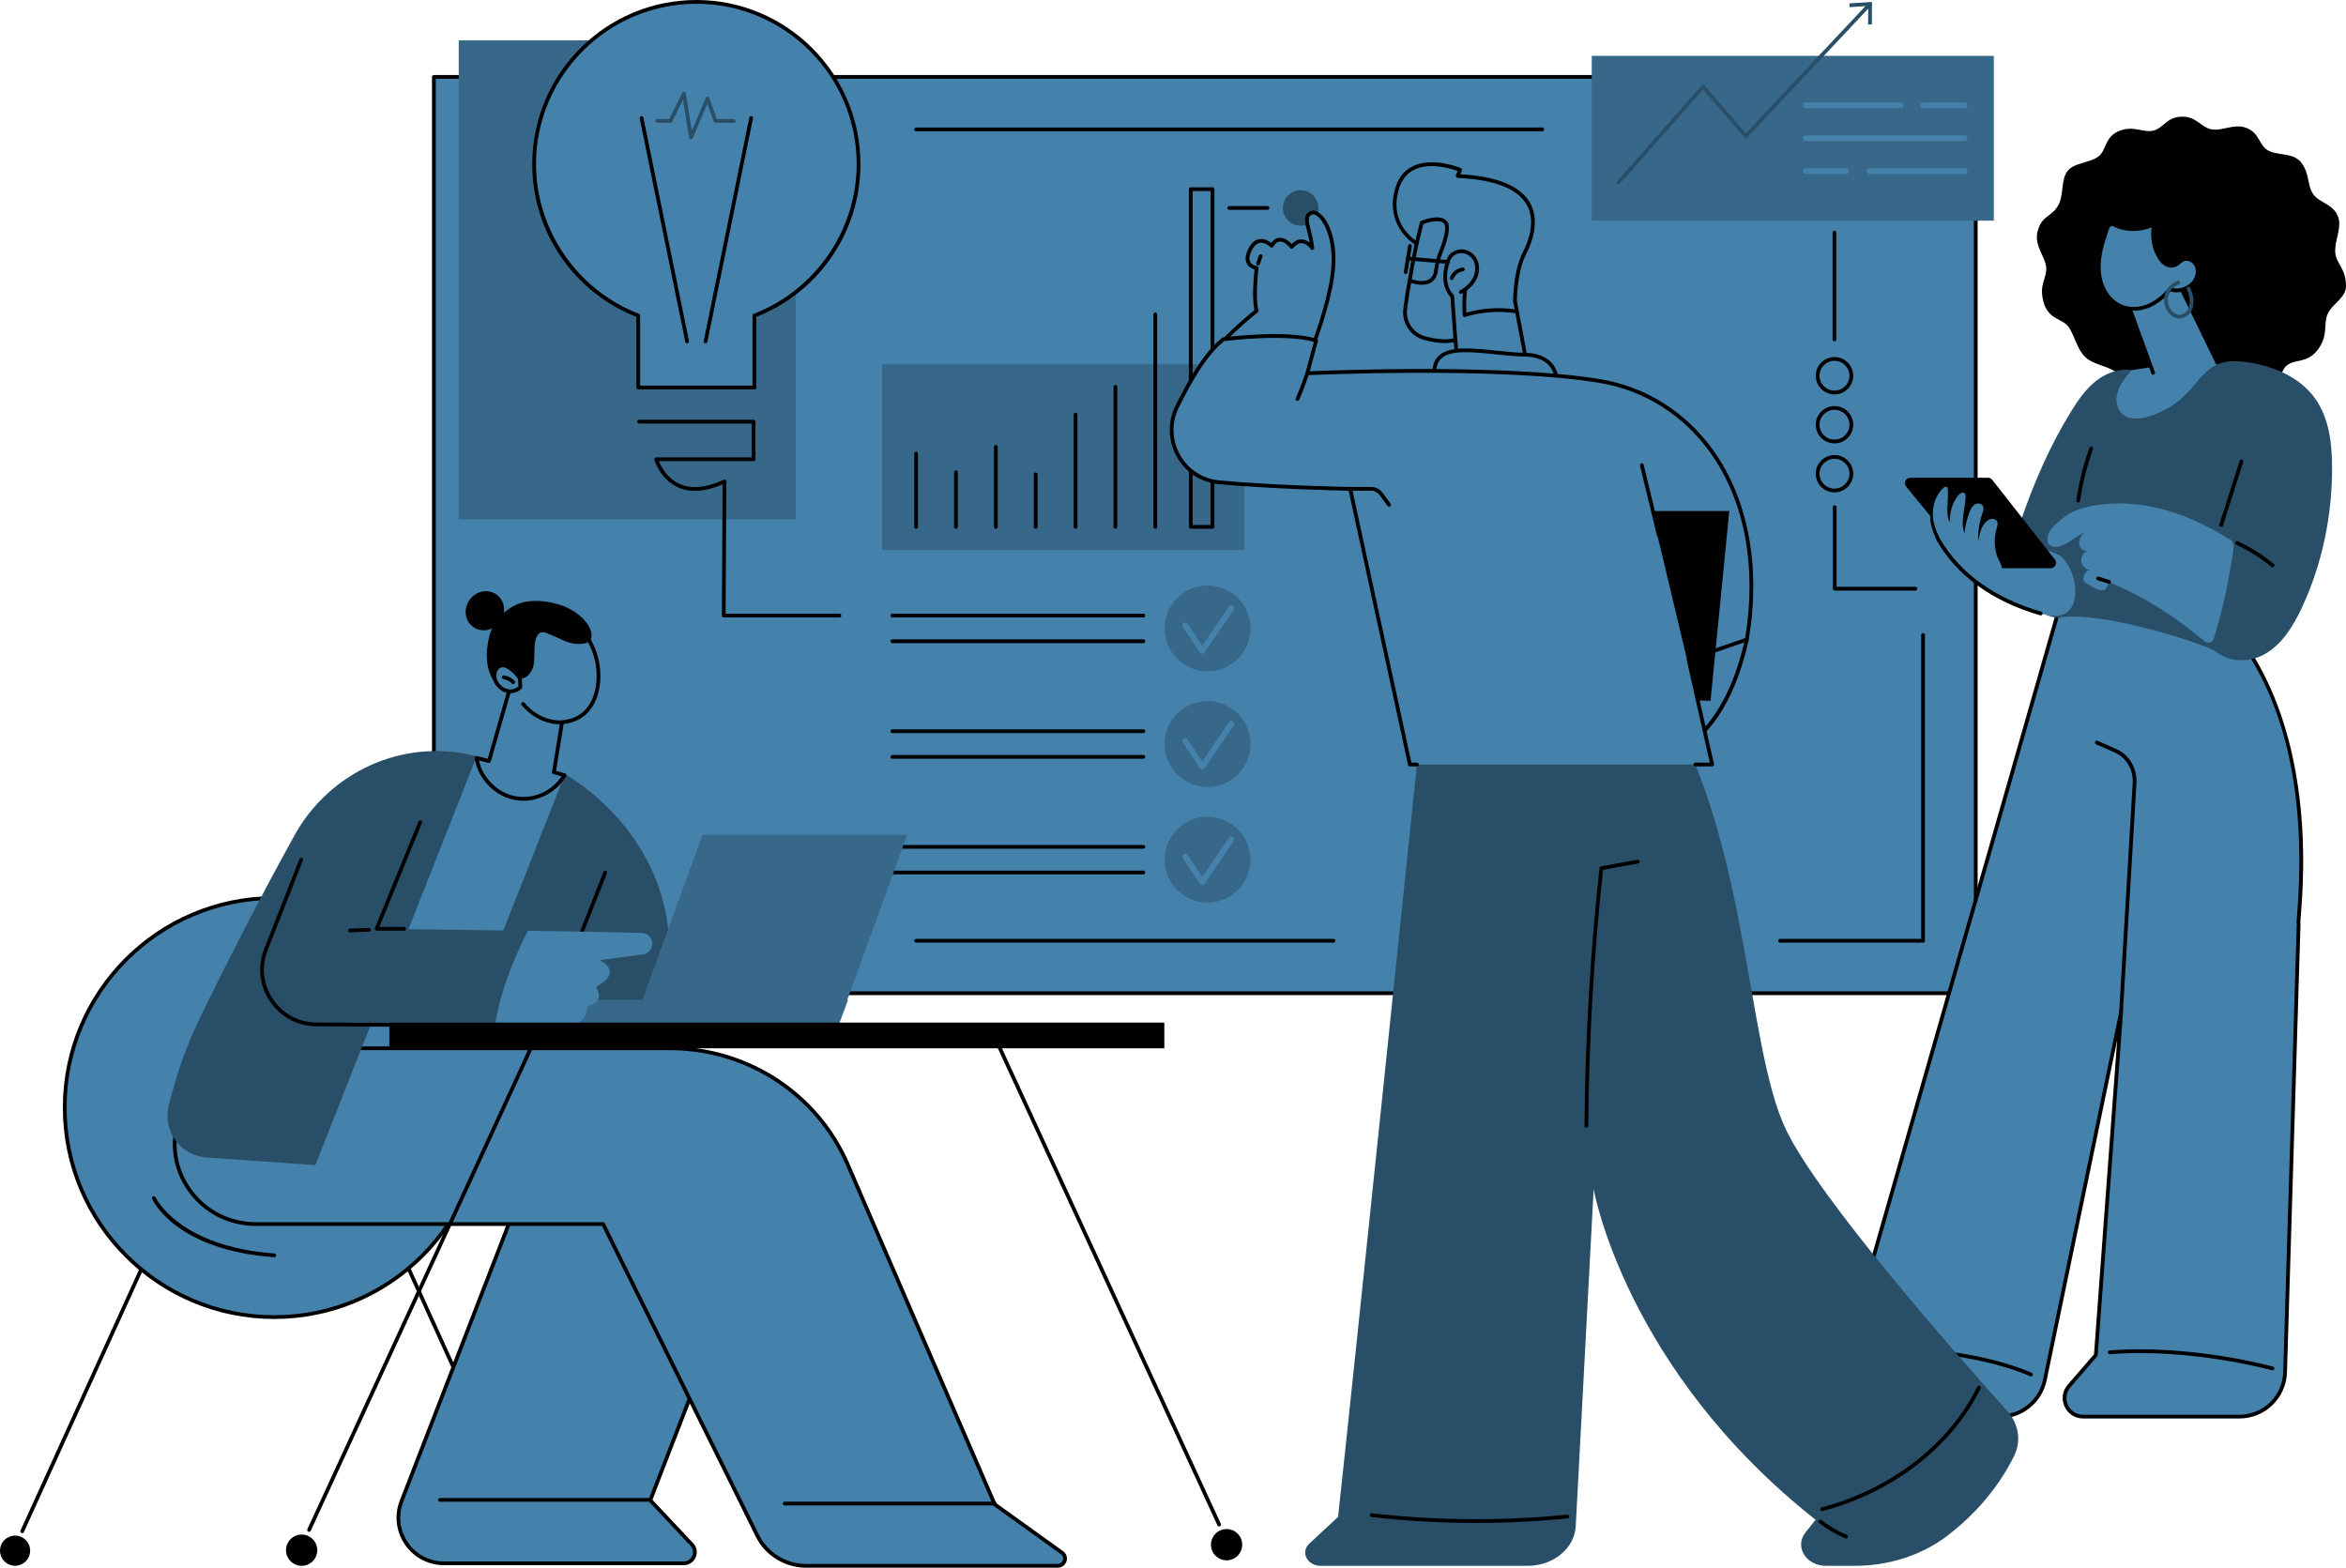<?xml version="1.0" encoding="UTF-8"?><svg id="Illustration" xmlns="http://www.w3.org/2000/svg" viewBox="0 0 2738.4 1830"><g id="Brainstorming_with_creative_team"><rect x="506.45" y="89.78" width="1799.75" height="1069.62" transform="translate(2812.66 1249.19) rotate(180)" fill="#4582ab"/><path d="m2306.2,1161.61H506.45c-1.22,0-2.2-.98-2.2-2.2V89.78c0-1.22.98-2.2,2.2-2.2h1799.75c1.22,0,2.2.98,2.2,2.2v1069.63c0,1.22-.98,2.2-2.2,2.2Zm-1797.55-4.4h1795.35V91.98H508.65v1065.23Z"/><path d="m2244.73,1100.35h-166.84c-1.22,0-2.2-.98-2.2-2.2s.98-2.2,2.2-2.2h164.64v-354.81c0-1.22.98-2.2,2.2-2.2s2.2.98,2.2,2.2v357.01c0,1.22-.98,2.2-2.2,2.2Z"/><path d="m1556.56,1100.35h-487.24c-1.22,0-2.2-.98-2.2-2.2s.98-2.2,2.2-2.2h487.24c1.22,0,2.2.98,2.2,2.2s-.98,2.2-2.2,2.2Z"/><path d="m1800.26,153.23h-730.93c-1.22,0-2.2-.98-2.2-2.2s.98-2.2,2.2-2.2h730.93c1.22,0,2.2.98,2.2,2.2s-.98,2.2-2.2,2.2Z"/><circle cx="1409.52" cy="733.55" r="50.12" transform="translate(-105.86 1211.53) rotate(-45)" fill="#376889"/><path d="m1403.32,763.16h-.02c-1.1,0-2.12-.56-2.73-1.47l-19.82-29.78c-1.01-1.52-.6-3.57.92-4.58,1.51-1.01,3.56-.6,4.58.92l17.1,25.7,31.26-45.98c1.03-1.51,3.08-1.89,4.58-.87,1.51,1.02,1.9,3.08.87,4.58l-34.02,50.04c-.61.9-1.64,1.44-2.73,1.44Z" fill="#4582ab"/><path d="m1334.61,720.77h-292.96c-1.22,0-2.2-.98-2.2-2.2s.98-2.2,2.2-2.2h292.96c1.22,0,2.2.98,2.2,2.2s-.98,2.2-2.2,2.2Z"/><path d="m1334.61,750.73h-292.96c-1.22,0-2.2-.98-2.2-2.2s.98-2.2,2.2-2.2h292.96c1.22,0,2.2.98,2.2,2.2s-.98,2.2-2.2,2.2Z"/><circle cx="1409.52" cy="1003.51" r="50.12" fill="#376889"/><path d="m1403.32,1033.11h-.02c-1.1,0-2.12-.56-2.73-1.47l-19.82-29.78c-1.01-1.52-.6-3.57.92-4.58,1.51-1.01,3.56-.6,4.58.92l17.1,25.7,31.26-45.98c1.03-1.51,3.08-1.89,4.58-.87,1.51,1.02,1.9,3.08.87,4.58l-34.02,50.04c-.61.9-1.64,1.44-2.73,1.44Z" fill="#4582ab"/><path d="m1334.61,990.73h-292.96c-1.22,0-2.2-.98-2.2-2.2s.98-2.2,2.2-2.2h292.96c1.22,0,2.2.98,2.2,2.2s-.98,2.2-2.2,2.2Z"/><path d="m1334.61,1020.68h-292.96c-1.22,0-2.2-.98-2.2-2.2s.98-2.2,2.2-2.2h292.96c1.22,0,2.2.98,2.2,2.2s-.98,2.2-2.2,2.2Z"/><circle cx="1409.52" cy="868.53" r="50.12" fill="#376889"/><path d="m1403.32,898.13h-.02c-1.1,0-2.12-.56-2.73-1.47l-19.82-29.78c-1.01-1.52-.6-3.57.92-4.58,1.51-1.01,3.56-.6,4.58.92l17.1,25.7,31.26-45.98c1.03-1.51,3.08-1.9,4.58-.87,1.51,1.02,1.9,3.08.87,4.58l-34.02,50.04c-.61.9-1.64,1.44-2.73,1.44Z" fill="#4582ab"/><path d="m1334.61,855.75h-292.96c-1.22,0-2.2-.98-2.2-2.2s.98-2.2,2.2-2.2h292.96c1.22,0,2.2.98,2.2,2.2s-.98,2.2-2.2,2.2Z"/><path d="m1334.61,885.7h-292.96c-1.22,0-2.2-.98-2.2-2.2s.98-2.2,2.2-2.2h292.96c1.22,0,2.2.98,2.2,2.2s-.98,2.2-2.2,2.2Z"/><rect x="1029.7" y="425.13" width="422.93" height="216.82" transform="translate(2482.33 1067.08) rotate(180)" fill="#376889"/><path d="m1415.31,617.22h-25.38c-1.22,0-2.2-.98-2.2-2.2V220.84c0-1.22.98-2.2,2.2-2.2h25.38c1.22,0,2.2.98,2.2,2.2v394.19c0,1.22-.98,2.2-2.2,2.2Zm-23.18-4.4h20.98V223.04h-20.98v389.79Z"/><path d="m1348.52,617.22c-1.22,0-2.2-.98-2.2-2.2v-248.04c0-1.22.98-2.2,2.2-2.2s2.2.98,2.2,2.2v248.04c0,1.22-.98,2.2-2.2,2.2Z"/><path d="m1301.99,617.22c-1.22,0-2.2-.98-2.2-2.2v-163.46c0-1.22.98-2.2,2.2-2.2s2.2.98,2.2,2.2v163.46c0,1.22-.98,2.2-2.2,2.2Z"/><path d="m1255.46,617.22c-1.22,0-2.2-.98-2.2-2.2v-131.07c0-1.22.98-2.2,2.2-2.2s2.2.98,2.2,2.2v131.07c0,1.22-.98,2.2-2.2,2.2Z"/><path d="m1208.92,617.22c-1.22,0-2.2-.98-2.2-2.2v-61.3c0-1.22.98-2.2,2.2-2.2s2.2.98,2.2,2.2v61.3c0,1.22-.98,2.2-2.2,2.2Z"/><path d="m1162.39,617.22c-1.22,0-2.2-.98-2.2-2.2v-93.37c0-1.22.98-2.2,2.2-2.2s2.2.98,2.2,2.2v93.37c0,1.22-.98,2.2-2.2,2.2Z"/><path d="m1115.86,617.22c-1.22,0-2.2-.98-2.2-2.2v-63.78c0-1.22.98-2.2,2.2-2.2s2.2.98,2.2,2.2v63.78c0,1.22-.98,2.2-2.2,2.2Z"/><path d="m1069.32,617.22c-1.22,0-2.2-.98-2.2-2.2v-85.62c0-1.22.98-2.2,2.2-2.2s2.2.98,2.2,2.2v85.62c0,1.22-.98,2.2-2.2,2.2Z"/><circle cx="1518.28" cy="242.76" r="20.74" fill="#294e67"/><path d="m1479.54,244.96h-44.74c-1.22,0-2.2-.98-2.2-2.2s.98-2.2,2.2-2.2h44.74c1.22,0,2.2.98,2.2,2.2s-.98,2.2-2.2,2.2Z"/><rect x="452.56" y="130" width="559.13" height="393.33" transform="translate(405.46 1058.79) rotate(-90)" fill="#376889"/><path d="m1002.16,191.55c0-104.58-84.77-189.35-189.35-189.35s-189.35,84.77-189.35,189.35c0,80.68,50.48,149.53,121.57,176.8v83.98h135.57v-83.98c71.08-27.27,121.56-96.12,121.56-176.8Z" fill="#4582ab"/><path d="m880.6,454.54h-135.57c-1.22,0-2.2-.98-2.2-2.2v-82.48c-35.19-13.82-65.26-37.52-87.04-68.62-22.59-32.25-34.52-70.18-34.52-109.69C621.26,85.93,707.19,0,812.81,0s191.55,85.93,191.55,191.55c0,39.51-11.94,77.44-34.52,109.69-21.78,31.1-51.85,54.8-87.04,68.62v82.48c0,1.22-.98,2.2-2.2,2.2Zm-133.37-4.4h131.17v-81.79c0-.91.56-1.73,1.41-2.05,71.87-27.57,120.15-97.8,120.15-174.75,0-103.19-83.96-187.15-187.15-187.15s-187.15,83.96-187.15,187.15c0,76.95,48.29,147.17,120.15,174.75.85.33,1.41,1.14,1.41,2.05v81.79Z"/><path d="m979.77,720.77h-135c-.59,0-1.15-.23-1.56-.65-.41-.41-.64-.98-.64-1.56l.92-153.15c-20.24,8.82-37.79,9.98-52.22,3.41-20.73-9.43-27.16-31.22-27.43-32.14-.19-.66-.06-1.38.36-1.93.42-.55,1.07-.87,1.76-.87h111.44v-39.46h-131.38c-1.22,0-2.2-.98-2.2-2.2s.98-2.2,2.2-2.2h133.58c1.22,0,2.2.98,2.2,2.2v43.86c0,1.22-.98,2.2-2.2,2.2h-110.51c2.4,5.96,9.37,19.9,24.05,26.56,13.94,6.32,31.31,4.69,51.64-4.84.69-.32,1.48-.27,2.12.14.64.41,1.02,1.11,1.01,1.87l-.93,154.37h132.79c1.22,0,2.2.98,2.2,2.2s-.98,2.2-2.2,2.2Z"/><path d="m802.05,400.74c-1.02,0-1.94-.72-2.15-1.76l-53.18-260.73c-.24-1.19.52-2.35,1.71-2.59,1.19-.24,2.35.52,2.59,1.71l53.18,260.73c.24,1.19-.52,2.35-1.71,2.59-.15.03-.3.05-.44.05Z"/><path d="m823.57,400.74c-.15,0-.29-.02-.44-.05-1.19-.24-1.96-1.4-1.71-2.59l53.18-260.73c.24-1.19,1.4-1.95,2.59-1.71,1.19.24,1.96,1.4,1.71,2.59l-53.18,260.73c-.21,1.04-1.13,1.76-2.15,1.76Z"/><path d="m806.64,162.58c-.09,0-.17,0-.26-.01-.97-.12-1.75-.86-1.91-1.83l-7.25-44.19-12.7,25.6c-.37.75-1.13,1.22-1.97,1.22h-15.33c-1.22,0-2.2-.98-2.2-2.2s.98-2.2,2.2-2.2h13.97l15.13-30.5c.42-.85,1.34-1.33,2.3-1.2.95.14,1.69.88,1.84,1.82l7.13,43.42,16.25-38.44c.35-.83,1.24-1.34,2.09-1.34.91.03,1.71.61,2.01,1.47l8.75,24.78h19.8c1.22,0,2.2.98,2.2,2.2s-.98,2.2-2.2,2.2h-21.36c-.93,0-1.76-.59-2.07-1.47l-7.38-20.89-17,40.22c-.35.82-1.15,1.34-2.03,1.34Z" fill="#294e67"/><rect x="1858" y="65.2" width="469.29" height="192.38" fill="#376889"/><path d="m1889.38,215.07c-.52,0-1.04-.18-1.45-.55-.91-.8-1-2.19-.2-3.1l98.5-111.64c.42-.47,1.02-.75,1.65-.75h.01c.63,0,1.24.28,1.65.76l48.33,55.84L2180.23,4.17c.83-.89,2.23-.93,3.11-.1.88.83.93,2.22.1,3.11l-144.03,153.24c-.43.45-1.08.67-1.65.69-.62-.01-1.21-.29-1.62-.76l-48.27-55.78-96.84,109.76c-.44.49-1.04.75-1.65.75Z" fill="#294e67"/><polygon points="2184.96 28.62 2180.56 28.6 2180.68 6.91 2159.04 8.37 2158.75 3.98 2185.11 2.2 2184.96 28.62" fill="#294e67"/><path d="m2154.85,203.08h-47.04c-1.82,0-3.3-1.48-3.3-3.3s1.48-3.3,3.3-3.3h47.04c1.82,0,3.3,1.48,3.3,3.3s-1.48,3.3-3.3,3.3Z" fill="#4582ab"/><path d="m2293.39,203.08h-111.23c-1.82,0-3.3-1.48-3.3-3.3s1.48-3.3,3.3-3.3h111.23c1.82,0,3.3,1.48,3.3,3.3s-1.48,3.3-3.3,3.3Z" fill="#4582ab"/><path d="m2293.39,164.69h-185.58c-1.82,0-3.3-1.48-3.3-3.3s1.48-3.3,3.3-3.3h185.58c1.82,0,3.3,1.48,3.3,3.3s-1.48,3.3-3.3,3.3Z" fill="#4582ab"/><path d="m2218.79,126.3h-110.98c-1.82,0-3.3-1.48-3.3-3.3s1.48-3.3,3.3-3.3h110.98c1.82,0,3.3,1.48,3.3,3.3s-1.48,3.3-3.3,3.3Z" fill="#4582ab"/><path d="m2293.39,126.3h-48.62c-1.82,0-3.3-1.48-3.3-3.3s1.48-3.3,3.3-3.3h48.62c1.82,0,3.3,1.48,3.3,3.3s-1.48,3.3-3.3,3.3Z" fill="#4582ab"/><path d="m2235.73,689.4h-94.14c-1.22,0-2.2-.98-2.2-2.2v-95.26c0-1.22.98-2.2,2.2-2.2s2.2.98,2.2,2.2v93.06h91.94c1.22,0,2.2.98,2.2,2.2s-.98,2.2-2.2,2.2Z"/><ellipse cx="2141.33" cy="552.95" rx="19.67" ry="19.59" fill="#4582ab"/><path d="m2141.33,574.75c-12.06,0-21.86-9.78-21.86-21.79s9.81-21.79,21.86-21.79,21.87,9.78,21.87,21.79-9.81,21.79-21.87,21.79Zm0-39.19c-9.63,0-17.47,7.8-17.47,17.39s7.84,17.39,17.47,17.39,17.47-7.8,17.47-17.39-7.84-17.39-17.47-17.39Z"/><ellipse cx="2141.33" cy="495.78" rx="19.67" ry="19.59" fill="#4582ab"/><path d="m2141.33,517.57c-12.06,0-21.86-9.78-21.86-21.79s9.81-21.79,21.86-21.79,21.87,9.78,21.87,21.79-9.81,21.79-21.87,21.79Zm0-39.19c-9.63,0-17.47,7.8-17.47,17.39s7.84,17.39,17.47,17.39,17.47-7.8,17.47-17.39-7.84-17.39-17.47-17.39Z"/><ellipse cx="2141.33" cy="438.6" rx="19.67" ry="19.59" fill="#4582ab"/><path d="m2141.33,460.39c-12.06,0-21.86-9.78-21.86-21.79s9.81-21.79,21.86-21.79,21.87,9.78,21.87,21.79-9.81,21.79-21.87,21.79Zm0-39.19c-9.63,0-17.47,7.8-17.47,17.39s7.84,17.39,17.47,17.39,17.47-7.8,17.47-17.39-7.84-17.39-17.47-17.39Z"/><path d="m2141.27,398.36c-1.22,0-2.2-.98-2.2-2.2v-124.7c0-1.22.98-2.2,2.2-2.2s2.2.98,2.2,2.2v124.7c0,1.22-.98,2.2-2.2,2.2Z"/><path d="m2683.1,1078.33c-3.02.59,31.23-200.93-71.55-336.84l-204.94-41.69-252.66,882.47-29.68,35.95c-11.65,14.11-1.61,35.41,16.68,35.41h193.44c25.39,0,47.3-17.83,52.45-42.7l89.15-430.2-29.58,401.04-31.22,36.06c-12.13,14.01-2.18,35.8,16.36,35.8h182.2c28.95,0,52.67-23.01,53.54-51.95l15.8-523.34Z" fill="#4582ab"/><path d="m2613.75,1655.82h-182.2c-9.45,0-17.75-5.34-21.68-13.93-3.92-8.59-2.52-18.36,3.66-25.5l30.74-35.51,27.05-366.8-82.33,397.3c-5.34,25.76-28.3,44.45-54.61,44.45h-193.44c-9.32,0-17.59-5.24-21.56-13.68-3.97-8.44-2.76-18.14,3.18-25.33l29.39-35.59,252.54-882.03c.32-1.1,1.43-1.78,2.55-1.55l204.94,41.7c.52.11.99.4,1.32.83,37.78,49.96,61.63,114.44,70.88,191.66,7.39,61.67,3.29,113.69,1.54,135.89-.35,4.49-.66,8.43-.63,9.7.14.3.21.64.2.98l-15.8,523.34c-.92,30.33-25.4,54.08-55.74,54.08Zm-137.76-477.3c.1,0,.2,0,.31.02,1.15.16,1.97,1.18,1.89,2.34l-29.58,401.04c-.03.47-.22.92-.53,1.28l-31.22,36.06c-5.04,5.82-6.18,13.79-2.98,20.8,3.2,7.01,9.98,11.36,17.68,11.36h182.2c27.95,0,50.5-21.88,51.34-49.82l15.79-522.64c-.36-1.14-.17-3.63.46-11.6,10.86-137.78-13.04-246.75-71.05-323.89l-202.13-41.12-252.1,880.51c-.08.29-.23.56-.42.79l-29.68,35.95c-4.84,5.86-5.84,13.78-2.59,20.66,3.24,6.88,9.98,11.15,17.58,11.15h193.44c24.23,0,45.38-17.22,50.3-40.94l89.15-430.2c.21-1.03,1.13-1.75,2.15-1.75Z"/><path d="m2652.56,1599.58c-.2,0-.4-.03-.59-.08-.94-.26-94.76-26.13-189.18-18.73-1.2.11-2.27-.81-2.36-2.02-.09-1.21.81-2.27,2.02-2.36,95.18-7.47,189.76,18.62,190.71,18.88,1.17.33,1.85,1.54,1.52,2.71-.27.97-1.16,1.61-2.12,1.61Z"/><path d="m2370.66,1606.74c-.32,0-.64-.07-.95-.22-.74-.36-75.7-35.6-195.62-27.21-1.19.06-2.26-.83-2.35-2.04-.08-1.21.83-2.26,2.04-2.35,121.19-8.45,197.08,27.28,197.83,27.64,1.09.53,1.56,1.84,1.03,2.94-.38.79-1.17,1.25-1.98,1.25Z"/><path d="m2475.79,1183.96s-.09,0-.13,0c-1.21-.07-2.14-1.11-2.07-2.32l15.82-267.58c.95-15.41-7.44-29.73-20.87-35.64l-21.86-9.63c-1.11-.49-1.62-1.79-1.13-2.9.49-1.11,1.79-1.61,2.9-1.13l21.86,9.63c15.1,6.66,24.54,22.7,23.48,39.93l-15.82,267.57c-.07,1.17-1.04,2.07-2.19,2.07Z"/><path d="m2378.63,269.18c-4.91,17.19,8.33,29.48,9.77,42.38,1.46,13.08-9.06,20.11-2.95,41.39,5.99,20.84,22.13,18.37,29.45,29.18,7.1,10.48,9.73,25.76,19.09,34.67,9.02,8.58,23.52,9.71,34.36,16.47,10.42,6.5,18.39,19.51,30.23,24,11.35,4.3,26.32-2.89,38.75-.73,12.43,2.17,17.85,15.09,29.89,15.09,24.18,0,22.78-12.11,34.6-14.73,12.28-2.73,30.23,6.11,45.68-.72,17.78-7.86,12.32-22.3,22.17-29.82,10.16-7.76,24.52-1.8,36.81-19.5,11.46-16.51,5.28-28.59,10.55-40.49,5.2-11.74,21.24-18.67,21.37-32.08.21-20.61-11.03-25.92-12.47-38.82-1.46-13.08,7.37-28.25,3.76-40.85-4.77-16.64-22.37-17.33-29.7-28.13-7.1-10.48-3.76-23.77-14.02-36.96-9.25-11.9-28.36-7.54-39.19-14.3-10.42-6.5-9.1-20.36-25.39-26.18-13.89-4.96-27.33,4.15-39.76,1.98-12.43-2.17-17.48-14.86-34.08-14.86-18.61,0-22.37,13.68-34.18,16.3-12.28,2.73-22.51-6.23-39.08.12-18.07,6.93-15.02,22.53-24.87,30.06-10.16,7.76-28,6.94-35.92,16.81-8.05,10.03-4.44,27.62-10.42,39.18-7.72,14.91-19.13,11.98-24.43,30.54Z"/><path d="m2542.19,328.72l50.55,102.35s-57.92,71.39-101.57,68.58c-43.65-2.81-35.52-52.22-2.99-67.56l23.31-3.57-29.67-79.84,60.38-19.96Z" fill="#4582ab"/><path d="m2513.25,437.4c-.9,0-1.74-.55-2.07-1.45l-31.44-86.52c-.2-.56-.17-1.18.09-1.71.26-.53.72-.94,1.29-1.13l60.38-19.96c1.04-.35,2.18.13,2.67,1.13l46.13,94.75c.53,1.09.08,2.41-1.02,2.94-1.09.53-2.41.08-2.94-1.02l-45.28-93.02-56.4,18.64,30.66,84.39c.42,1.14-.17,2.4-1.31,2.82-.25.09-.5.13-.75.13Z"/><path d="m2451.3,295.92c-2.2,11.99-2.26,24.61,1.79,36.11s12.58,21.74,23.96,26.09c9.87,3.77,21.17,2.87,30.92-1.21s18.05-11.11,24.83-19.22c10.41,3.7,23.1-.61,29.09-9.9,3.46-5.36,4.68-12.48,1.85-18.19-2.82-5.72-10.26-9.13-16.03-6.41-3.29,1.55-5.62,4.72-8.97,6.13-3.73,1.58-8.18.64-11.54-1.61s-5.78-5.68-7.7-9.24c-6.07-11.22-7.87-24.68-4.98-37.1-.27,1.17-6.51,2.94-7.62,3.32-2.8.95-5.68,1.64-8.59,2.1-5.75.89-11.66.83-17.39-.16-2.91-.51-5.78-1.25-8.56-2.24-2.21-.78-5.08-2.88-7.43-2.9-4.92-.05-6.39,8.92-7.58,12.39-2.47,7.21-4.66,14.53-6.04,22.04Z" fill="#4582ab"/><path d="m2490.47,362.7c-4.96,0-9.79-.84-14.2-2.53-11.29-4.32-20.73-14.57-25.25-27.42-3.8-10.79-4.43-23.32-1.88-37.23,1.21-6.59,3.15-13.69,6.12-22.35.2-.57.4-1.3.63-2.12,1.31-4.69,3.29-11.76,8.98-11.76h.08c2.04.02,4.09,1.06,5.89,1.98.83.42,1.61.82,2.25,1.05,2.64.93,5.4,1.66,8.2,2.14,5.54.96,11.15,1.01,16.68.16,2.81-.44,5.58-1.11,8.22-2.01l.79-.25c3.73-1.17,5.15-1.8,5.66-2.13.48-.79,1.43-1.22,2.38-.99,1.18.27,1.92,1.46,1.64,2.64h0c-2.76,11.88-1.02,24.84,4.78,35.56,2.18,4.03,4.4,6.72,6.99,8.46,3.05,2.05,6.68,2.59,9.46,1.42,1.44-.61,2.75-1.68,4.13-2.82,1.44-1.19,2.93-2.41,4.76-3.28,6.6-3.11,15.45.35,18.94,7.42,2.99,6.05,2.23,13.85-1.98,20.36-6.32,9.78-19.07,14.44-30.22,11.24-7.51,8.7-15.82,14.99-24.7,18.71-5.98,2.5-12.27,3.76-18.35,3.76Zm-37.01-66.38c-2.41,13.15-1.84,24.92,1.71,34.98,4.1,11.65,12.58,20.91,22.67,24.77,8.78,3.36,19.45,2.92,29.28-1.18,8.61-3.6,16.68-9.86,23.99-18.6.59-.71,1.56-.97,2.43-.66,9.44,3.35,21.08-.61,26.51-9.02,3.32-5.14,4-11.43,1.73-16.02-2.43-4.92-8.68-7.49-13.12-5.39-1.33.63-2.55,1.63-3.84,2.69-1.56,1.29-3.18,2.62-5.21,3.48-4.14,1.75-9.36,1.05-13.63-1.82-3.2-2.15-5.88-5.34-8.41-10.02-5.56-10.28-7.68-22.45-6.05-34.03-.91.33-1.98.68-3.22,1.07l-.69.22c-2.88.98-5.9,1.71-8.96,2.19-5.99.93-12.09.87-18.11-.17-3.05-.53-6.05-1.32-8.92-2.33-.91-.32-1.86-.81-2.78-1.27-1.37-.7-2.93-1.49-3.95-1.5h-.02c-2.37,0-3.92,5.56-4.76,8.55-.25.91-.48,1.72-.7,2.36-2.89,8.45-4.79,15.35-5.95,21.72Zm58.92-35.45h0s0,0,0,0Z"/><path d="m2543.94,371.83c-.45,0-.91-.02-1.36-.07-4.11-.43-8.09-2.75-11.2-6.54-5.46-6.62-6.88-16.39-3.54-24.3,2.52-5.95,7.76-10.85,14.02-13.11,1.14-.42,2.4.18,2.81,1.32.41,1.14-.18,2.4-1.32,2.81-5.12,1.85-9.41,5.84-11.46,10.69-2.72,6.44-1.56,14.39,2.88,19.78,2.35,2.85,5.36,4.65,8.27,4.96,3.68.35,7.63-1.57,10.07-4.98,2.22-3.1,3.27-7.35,2.94-11.95-.27-3.76-1.36-7.72-3.53-12.81-.48-1.12.04-2.41,1.16-2.88,1.11-.48,2.41.04,2.88,1.16,2.37,5.57,3.56,9.95,3.87,14.23.4,5.63-.94,10.89-3.76,14.83-3.06,4.27-7.95,6.86-12.75,6.86Z" fill="#294e67"/><path d="m2641.57,764.63c21.35-11.13,34.85-32.96,45.07-54.76,24.03-51.24,35.69-108.03,35.51-164.63-.09-28.07-3.58-57.59-19.98-80.37-17.75-24.64-48.11-37.45-78.14-41.97-12.1-1.82-24.94-2.4-36.1,2.63-14.49,6.54-23.32,21.07-34.24,32.63-12.7,13.44-29.09,23.36-46.88,28.39-11.36,3.21-25.08,4-32.51-6.89-3.32-4.88-4.35-10.92-3.57-16.77,1.64-12.28,9.66-21.75,17.45-30.81-14.95-2.42-30.34,3.56-42.15,13.05s-20.54,22.22-28.5,35.1c-24.33,39.4-43.02,82.09-57.99,125.91-5.29,15.5-10.19,31.7-8.51,47.99,1.91,18.43,5.33,36.03,18.94,48.61,4.4,4.07,8.59,7.71,12.24,10.78,6.95,5.83,16.03,8.27,25.02,7.03,49.43-6.8,168.98,31.96,179.1,40.16,15.23,12.35,38.23,12.79,55.25,3.91Z" fill="#294e67"/><path d="m2592.73,614.98c-.22,0-.44-.03-.67-.1-1.16-.37-1.8-1.61-1.43-2.76l23.62-74.15c.37-1.16,1.6-1.8,2.76-1.43,1.16.37,1.8,1.61,1.43,2.76l-23.62,74.15c-.3.93-1.16,1.53-2.1,1.53Z"/><path d="m2425.82,586.54c-.1,0-.21,0-.32-.02-1.2-.17-2.04-1.29-1.86-2.49,2.99-20.8,8.12-41.36,15.26-61.12.41-1.14,1.68-1.74,2.82-1.32,1.14.41,1.73,1.67,1.32,2.82-7.04,19.48-12.1,39.75-15.04,60.26-.16,1.1-1.1,1.89-2.18,1.89Z"/><path d="m2584.75,743.15c-.83,2.71-2.01,5.77-4.7,6.66-2.13.7-4.7.22-6.44-1.2-37.19-30.35-66.86-49.9-110.91-68.85-5.6-2.41,3.25,22.05-28.62.21-5.03-3.44-.82-13.73,5.18-14.73-4.97-.7-9.21-5-9.85-9.98-.63-4.98,2.4-10.2,7.03-12.13-4.81.9-9.29-3.9-9.53-8.79-.23-4.89,2.66-9.42,6.15-12.86-13.32,6.47-32,25.32-42.57,12.61-2.83-12.88,6.18-19.73,16.17-28.33,9.99-8.6,23.01-12.86,35.97-15.3,28.81-5.42,58.81-2.72,86.96,5.43,24.78,7.18,48.36,18.46,70.24,32.05,5.38,3.34,7.17,4.06,7.25,10.27.09,6.65-1.86,13.97-2.9,20.53-2.16,13.66-4.78,27.25-7.84,40.74-3.34,14.69-7.22,29.26-11.62,43.67Z" fill="#4582ab"/><path d="m2461.91,681.46c-.22,0-.45-.03-.67-.1l-12.74-4.07c-1.16-.37-1.8-1.61-1.42-2.76.37-1.16,1.61-1.8,2.76-1.42l12.74,4.06c1.16.37,1.8,1.61,1.43,2.76-.3.94-1.16,1.53-2.1,1.53Z"/><path d="m2652.7,662.19c-.49,0-.98-.16-1.39-.5-12.57-10.32-26.41-19.06-41.12-25.97-1.1-.52-1.57-1.83-1.06-2.93.52-1.1,1.83-1.57,2.93-1.06,15.05,7.07,29.19,16,42.05,26.55.94.77,1.07,2.16.31,3.1-.44.53-1.07.8-1.7.8Z"/><path d="m2422.46,691.81c-.2,8.4-2.6,17.41-9.24,22.57-8.53,6.64-20.76,4.76-31.15,1.77-49.32-14.18-93.81-41.54-119.38-86.03-1.06-1.84-10.44-24.33-6.6-29.41,3.62-4.78,12.59,4.3,18.46,5.53,25.4,5.33,50.46,12.26,74.99,20.72,12.61,4.35,25.08,9.1,37.39,14.26,9.41,3.94,17.41,5,23.7,13.53,7.82,10.61,12.15,23.86,11.83,37.06Z" fill="#4582ab"/><path d="m2382.07,718.35c-.2,0-.41-.03-.61-.09-55.37-15.92-97.1-46.02-120.68-87.05-.13-.23-11.62-24.99-6.44-31.83.73-.97,2.11-1.16,3.08-.43.97.73,1.16,2.11.43,3.08-2.66,3.52,5.04,24.01,6.75,26.98,23,40.02,63.83,69.42,118.08,85.02,1.17.34,1.84,1.55,1.51,2.72-.28.96-1.16,1.59-2.11,1.59Z"/><path d="m2229.81,557.68h90.67c1.93,0,3.76.89,4.95,2.41l73.1,93c3.25,4.13.3,10.19-4.95,10.19h-87.54c-1.89,0-3.68-.85-4.87-2.31l-76.23-93c-3.37-4.11-.45-10.29,4.87-10.29Z"/><path d="m2268.36,569.65c1.09-1,2.64-1.98,3.95-1.28,1.13.61,1.34,2.12,1.42,3.41.72,12.59-3.13,28.94,2.17,37.78-.15-11.26,2.77-22.91,10.07-31.49,1.8-2.11,4.97-4.1,7.09-2.32,1.28,1.07,1.38,2.98,1.3,4.65-.62,14.14-6.28,28.75-1.31,41.99.89-8.42,2.89-16.73,5.94-24.63,1.25-3.24,2.8-6.56,5.63-8.58,2.83-2.01,7.28-2.13,9.39.62,2.25,2.92.86,7.08-.38,10.55-3.58,10.06-5.09,20.85-4.43,31.51,1.37-8.33,3.08-17.31,9.3-23.02,1.82-1.67,4.07-3.02,6.53-3.22,2.46-.2,5.14.96,6.2,3.19,1.17,2.45.2,5.33-.58,7.94-3.03,10.04-2.96,20.95-.02,31.01,2.2,7.54,11.65,17.69,1.66,23.57-3.43,2.02-7.66,2.18-11.6,1.61-11.13-1.6-20.8-8.32-29.5-15.44-8.88-7.27-17.32-15.26-23.8-24.74-6.48-9.48-10.94-20.57-11.27-32.05-.33-11.48,3.8-23.3,12.26-31.06Z" fill="#4582ab"/><path d="m1824.79,792.08l-160.07-3.68s-88.41,851.97-102.84,982.27l-33.58,31.23c-10.63,9.88-2.47,25.91,13.18,25.91h241.54c30.53,0,55.51-20.91,56.33-47.15l20.86-392.58s36.61,210.35,259.06,385.97l-11.81,14.84c-13.14,16.51.6,38.92,23.87,38.92h33.62c39.94,0,78.62-12.43,108.4-35.32,26.65-20.49,56.7-50.7,77.57-92.74,8.72-17.56,5.45-37.83-8.14-52.93-57.48-63.87-217.62-245.28-257.72-327.44-49.12-100.65-42.79-358.12-156.11-521.09l-104.15-6.2Z" fill="#294e67"/><path d="m1851.71,1316.45h-.01c-1.22,0-2.19-1-2.18-2.21.73-100.08,6.62-201.35,17.49-301,.11-.97.84-1.75,1.8-1.93l42.55-7.71c1.22-.21,2.34.58,2.56,1.77.21,1.19-.58,2.34-1.77,2.56l-40.93,7.41c-10.74,98.98-16.56,199.54-17.29,298.92,0,1.21-.99,2.18-2.2,2.18Z"/><path d="m2126.91,1763.91c-.98,0-1.86-.65-2.12-1.64-.31-1.17.39-2.38,1.57-2.68,80.84-21.26,148.74-73.88,181.63-140.78.53-1.09,1.84-1.54,2.94-1,1.09.54,1.54,1.85,1,2.94-33.44,68.02-102.4,121.51-184.46,143.09-.19.05-.38.07-.56.07Z"/><path d="m2154.75,1795.94c-.29,0-.59-.06-.87-.18-11.06-4.76-21.32-10.8-30.48-17.94-.96-.75-1.13-2.13-.38-3.09.74-.96,2.13-1.13,3.09-.38,8.87,6.92,18.8,12.76,29.51,17.37,1.11.48,1.63,1.77,1.15,2.89-.36.83-1.17,1.33-2.02,1.33Z"/><path d="m1722.81,1777.76c-40.77,0-81.53-2.31-121.97-6.92-1.21-.14-2.07-1.23-1.94-2.43.14-1.21,1.22-2.09,2.43-1.94,75.56,8.62,152.26,9.16,227.98,1.6,1.23-.11,2.29.76,2.41,1.97.12,1.21-.76,2.29-1.97,2.41-35.5,3.55-71.23,5.32-106.95,5.32Z"/><path d="m1783,428.9l-14.59-77.31s-.1-34.38,11.12-56.24c11.22-21.87,34.39-84.71-78.05-89.91l2.8-7.22s-60.17-25.06-73.75,22.62c-12.35,43.39,23.08,63.28,23.08,63.28,0,0-9.25,44.19-13.35,76.56-1.97,15.57,7.9,30.23,23.1,34.15,11.34,2.93,24.61,4.81,35.5,2.03l2.62,27.17,81.52,4.87Z" fill="#4582ab"/><path d="m1783,431.1s-.09,0-.13,0l-81.52-4.87c-1.08-.06-1.95-.91-2.06-1.98l-2.38-24.69c-9.19,1.76-20.64.89-34.1-2.58-16.21-4.18-26.85-19.9-24.74-36.56,3.64-28.75,11.43-67.23,13.07-75.24-6.59-4.39-33.98-25.42-22.73-64.92,3.56-12.51,10.54-21.34,20.76-26.27,23.19-11.19,54.62,1.67,55.95,2.22,1.1.46,1.64,1.71,1.2,2.82l-1.7,4.38c42.49,2.41,69.78,13.54,81.12,33.1,12.21,21.06,2.57,46.54-4.26,59.85-10.42,20.3-10.86,52.23-10.88,55.04l14.55,77.11c.13.67-.06,1.35-.51,1.86-.42.47-1.02.75-1.65.75Zm-79.51-9.15l76.83,4.59-14.06-74.54c-.03-.13-.04-.27-.04-.4,0-1.43.03-35.17,11.36-57.25,6.42-12.51,15.52-36.38,4.36-55.63-10.81-18.65-37.91-29.1-80.56-31.07-.71-.03-1.36-.4-1.74-1-.39-.59-.46-1.34-.21-2l2-5.15c-7.18-2.58-32.13-10.36-50.35-1.56-9.03,4.36-15.22,12.27-18.43,23.51-11.71,41.14,20.66,59.98,22.04,60.76.84.47,1.27,1.43,1.07,2.37-.09.44-9.28,44.47-13.32,76.38-1.83,14.47,7.4,28.12,21.47,31.75,13.97,3.61,25.55,4.29,34.4,2.03.62-.16,1.28-.04,1.81.33.52.37.86.95.92,1.59l2.44,25.29Z"/><path d="m1709.59,370.05c-.44,0-.87-.13-1.24-.39-.55-.38-.9-.99-.95-1.66-.69-9.8-.51-19.72.54-29.48.13-1.21,1.18-2.1,2.42-1.95,1.21.13,2.08,1.21,1.95,2.42-.92,8.6-1.15,17.32-.69,25.96,18.65-5.3,38.55-6.6,57.72-3.74,1.2.18,2.03,1.3,1.85,2.5-.18,1.2-1.29,2.02-2.5,1.85-19.45-2.91-39.66-1.39-58.45,4.38-.21.06-.43.1-.65.1Z"/><path d="m1694.54,326.83c-.25,0-.51-.04-.76-.14-1.14-.42-1.72-1.69-1.3-2.82,2.3-6.21,8.27-10.87,14.86-11.58,1.21-.14,2.29.74,2.42,1.95.13,1.21-.74,2.29-1.95,2.42-4.97.54-9.47,4.04-11.2,8.73-.33.89-1.17,1.44-2.06,1.44Z"/><path d="m1698.86,399.06c-1.14,0-2.11-.88-2.19-2.04l-3.67-50.47c-2.95-2.99-13.35-15.83-5.24-41.46,2.57-8.12,7.97-12.8,16.05-13.89,8.1-1.1,16.69,3.87,20.42,11.81,3.33,7.08,2.9,15.9-1.15,23.6-3.39,6.44-9.21,12.06-16.85,16.25-1.06.58-2.4.2-2.99-.87-.59-1.06-.2-2.4.87-2.99,6.88-3.78,12.09-8.78,15.07-14.45,3.36-6.39,3.77-13.93,1.06-19.68-2.9-6.14-9.72-10.15-15.86-9.32-6.42.87-10.38,4.32-12.45,10.85-8.23,26.01,4.08,36.99,4.61,37.45.44.38.73.93.77,1.52l3.73,51.32c.09,1.21-.82,2.26-2.03,2.35-.05,0-.11,0-.16,0Z"/><path d="m1659.77,332.45c-3.99,0-8.56-.8-13.68-2.39-1.16-.36-1.81-1.6-1.45-2.76.36-1.16,1.59-1.8,2.76-1.45,9.45,2.95,16.52,2.94,21.01,0,3.24-2.12,5.17-5.81,5.74-10.95.77-7.02,2.26-13.2,4.56-18.88,7.18-17.75,9.86-30.67,7.18-34.57-4.19-6.07-18.19-2.27-24.42.13l-5.72,23.06c-.3,1.18-1.5,1.88-2.67,1.6-1.18-.29-1.9-1.49-1.6-2.67l6-24.15c.17-.67.64-1.23,1.28-1.5,2.38-1,23.52-9.47,30.76,1.02,3.74,5.42,1.48,18.45-6.72,38.71-2.14,5.3-3.54,11.09-4.26,17.71-.71,6.42-3.37,11.32-7.7,14.16-2.96,1.94-6.66,2.91-11.05,2.91Z"/><path d="m1640.78,319.85c-.12,0-.24,0-.36-.03-1.2-.2-2.01-1.33-1.81-2.53l5.03-30.48c.2-1.2,1.3-2.02,2.53-1.81,1.2.2,2.01,1.33,1.81,2.53l-5.03,30.48c-.18,1.08-1.11,1.84-2.17,1.84Z"/><path d="m1689.86,307.96c-.06,0-.13,0-.19,0l-46.46-3.99c-1.21-.1-2.11-1.17-2-2.38.11-1.21,1.14-2.13,2.38-2l46.46,3.99c1.21.1,2.11,1.17,2,2.38-.1,1.14-1.06,2.01-2.19,2.01Z"/><path d="m1817.5,449.06s3.32-34.22-36.91-34.98c-48.49-.91-108.84-20.62-106.27,23.36l143.19,11.62Z" fill="#4582ab"/><path d="m1817.5,451.26c-.06,0-.12,0-.18,0l-143.19-11.62c-1.09-.09-1.95-.97-2.02-2.06-.57-9.67,1.82-17.13,7.11-22.17,12.35-11.81,38.6-9.08,66.39-6.19,11.65,1.21,23.7,2.46,35.01,2.68,13.6.26,23.94,4.24,30.71,11.85,9.65,10.84,8.41,24.95,8.35,25.54-.11,1.13-1.07,1.99-2.19,1.99Zm-141.06-15.86l138.92,11.28c-.08-4.06-1.03-13.01-7.33-20.06-5.93-6.63-15.17-10.11-27.48-10.34-11.49-.22-23.64-1.48-35.39-2.7-26.75-2.78-52.02-5.41-62.9,4.99-4.03,3.85-5.94,9.37-5.83,16.83Z"/><path d="m1523.09,428.74c10.44-26.05,26.41-69.57,31.7-103.91,8.1-52.57-13.62-78.89-23.13-76.64-9.51,2.24-5.66,13.56-3.2,23.3,2.46,9.74,3.3,18.04,3.3,18.04,0,0-11.48-16.9-24-1.3,0,0-13.55-18.19-23.4-1.42,0,0-15.17-15.22-25.11,4.3-9.94,19.52,7.58,21.65,7.58,21.65,0,0-4.27,33.34-.1,50.18,0,0-24.19,18.55-47.8,44.68,15.17,17.53,50.14,40.83,104.16,21.14Z" fill="#4582ab"/><path d="m1525.3,425.36c-.27,0-.54-.05-.8-.15-1.13-.44-1.69-1.72-1.24-2.85,10.72-27.3,24.52-66.44,29.36-97.87,6.22-40.36-5.62-63.61-13.6-70.98-2.6-2.4-5.16-3.59-6.85-3.19-1.69.4-2.83,1.14-3.51,2.26-1.99,3.3-.23,10.02,1.32,15.95l.62,2.41c2.48,9.78,3.32,18.02,3.36,18.36.1,1-.49,1.94-1.44,2.29-.94.34-2,0-2.57-.83-.04-.06-4.67-6.72-10.65-6.94-.1,0-.2,0-.31,0-3.23,0-6.43,1.95-9.52,5.79-.43.53-1.05.81-1.75.82-.68-.01-1.32-.34-1.72-.88-1.66-2.22-7.16-7.92-12.12-7.63-2.81.16-5.37,2.18-7.62,6.01-.35.59-.94.98-1.62,1.07-.67.08-1.36-.15-1.83-.63-.06-.06-6.01-5.89-12.16-4.89-3.64.58-6.81,3.49-9.44,8.64-2.96,5.81-3.6,10.39-1.89,13.6,2.17,4.08,7.71,4.86,7.77,4.87.58.07,1.11.37,1.47.83.36.46.52,1.05.45,1.63-.04.33-4.17,33.12-.15,49.37.21.85-.1,1.74-.8,2.27-.24.18-24.32,18.74-47.5,44.4-.82.9-2.21.97-3.11.16-.9-.81-.97-2.21-.16-3.11,20.61-22.81,41.92-40.08,46.97-44.07-3.19-15.06-.69-40.29.14-47.59-2.56-.73-6.74-2.52-8.96-6.7-2.43-4.55-1.8-10.5,1.85-17.66,3.3-6.48,7.57-10.18,12.69-10.99,5.85-.92,11.14,2.27,13.91,4.39,2.77-3.78,6.04-5.79,9.75-5.99,6.1-.34,11.48,4.47,14.14,7.34,3.64-3.78,7.62-5.64,11.7-5.44,3.63.14,6.77,1.83,9.15,3.7-.51-3.08-1.26-6.97-2.31-11.1l-.61-2.38c-1.85-7.1-3.77-14.44-.83-19.33,1.3-2.16,3.41-3.6,6.27-4.27,3.21-.75,7.07.75,10.85,4.24,10.7,9.89,21.04,35.44,14.96,74.88-4.9,31.83-18.81,71.3-29.62,98.8-.34.87-1.17,1.4-2.05,1.4Z"/><path d="m1468.47,309.9c-.24,0-.49-.04-.73-.12-1.15-.4-1.75-1.66-1.35-2.8l3.04-8.69c.4-1.14,1.65-1.76,2.8-1.35,1.15.4,1.75,1.66,1.35,2.8l-3.04,8.69c-.32.91-1.17,1.47-2.08,1.47Z"/><path d="m1973.51,866.53s44.55-24.61,65.51-120.04l-86.76,4.22,21.24,115.82Z" fill="#4582ab"/><path d="m1973.51,868.73c-.32,0-.64-.07-.94-.21-.64-.3-1.1-.89-1.22-1.59l-21.24-115.82c-.11-.62.05-1.27.44-1.76.39-.5.98-.8,1.62-.83l86.76-4.22c.72-.05,1.35.26,1.79.78.44.52.62,1.22.47,1.89-20.94,95.31-64.74,120.46-66.6,121.49-.33.18-.7.28-1.06.28Zm-18.63-115.95l20.19,110.07c9.65-6.99,43.45-36.28,61.17-114.02l-81.36,3.95Z"/><path d="m1998.55,892.43h-352.84l-69.65-321.79s-83.55-1.32-152.65-7.61c-43-3.92-68.52-49.81-49.31-88.48,15.68-31.56,32.85-61.72,53.84-78.48,0,0,72.64-9.54,108.38,1.4l-10.38,38.25s224.04-10.51,341.83,9.11c117.79,19.62,198.73,138.75,171.25,301.66l-68.01,23.48,27.54,122.46Z" fill="#4582ab"/><path d="m1998.55,894.63h-19.66c-1.22,0-2.2-.98-2.2-2.2s.98-2.2,2.2-2.2h16.91l-26.93-119.77c-.24-1.09.37-2.2,1.43-2.56l66.77-23.05c13.8-83.44-.63-160.27-40.67-216.45-31.25-43.83-77.05-72.74-128.98-81.39-116.21-19.35-339.13-9.18-341.37-9.08-.67.06-1.38-.27-1.82-.82-.44-.55-.59-1.27-.41-1.95l9.81-36.17c-33.77-9.24-97.86-1.67-104.8-.81-21.13,17.13-38.52,48.69-52.76,77.35-8.85,17.8-8.37,37.95,1.31,55.28,9.65,17.28,26.5,28.23,46.23,30.02,68.23,6.22,151.65,7.59,152.48,7.6,1.02.02,1.9.73,2.12,1.73l69.27,320.06h6.43c1.22,0,2.2.98,2.2,2.2s-.98,2.2-2.2,2.2h-8.21c-1.04,0-1.93-.72-2.15-1.73l-69.28-320.09c-12.4-.23-88.16-1.86-151.07-7.59-21.19-1.93-39.29-13.69-49.67-32.26-10.25-18.34-10.77-40.55-1.41-59.39,14.56-29.31,32.42-61.64,54.43-79.22.31-.25.69-.41,1.09-.46,2.99-.39,73.53-9.47,109.31,1.48,1.13.35,1.79,1.53,1.48,2.68l-9.59,35.35c27.16-1.15,230.02-8.93,339.28,9.27,53.09,8.84,99.91,38.38,131.84,83.17,40.94,57.43,55.57,135.92,41.22,221.02-.14.79-.69,1.45-1.45,1.71l-66.15,22.84,27.11,120.54c.15.65-.01,1.34-.43,1.86-.42.52-1.05.82-1.72.82Z"/><path d="m1936.35,625.08l-19.89-82.09,19.89,82.09Z" fill="#4582ab"/><path d="m1936.35,627.28c-.99,0-1.89-.67-2.14-1.68l-19.89-82.09c-.29-1.18.44-2.37,1.62-2.65,1.19-.29,2.37.44,2.65,1.62l19.89,82.09c.29,1.18-.44,2.37-1.62,2.65-.17.04-.35.06-.52.06Z"/><path d="m1621.42,591.48c-.68,0-1.35-.31-1.78-.9l-8.61-11.79c-2.8-3.84-6.32-5.95-9.91-5.95h-25.05c-1.22,0-2.2-.98-2.2-2.2s.98-2.2,2.2-2.2h25.05c5.02,0,9.81,2.75,13.46,7.76l8.61,11.79c.72.98.5,2.36-.48,3.07-.39.29-.85.42-1.3.42Z"/><path d="m1514.48,468.04c-.31,0-.62-.06-.92-.2-1.1-.51-1.58-1.82-1.07-2.92,4.95-10.71,11.31-29.7,11.38-29.89.38-1.15,1.63-1.78,2.78-1.39,1.15.38,1.77,1.63,1.39,2.78-.26.79-6.5,19.42-11.56,30.34-.37.8-1.17,1.28-2,1.28Z"/><polygon points="1981.47 816.44 1929.27 597.63 2017.31 597.63 1995.64 816.94 1981.47 816.44"/><path d="m1996.64,818.08l-16.05-.56-.19-.81-52.52-220.17h90.65l-.12,1.21-21.77,220.34Zm-14.29-2.7l12.31.43,21.44-217.08h-85.43l51.68,216.64Z"/><circle cx="320.13" cy="1292.87" r="244.59" transform="translate(-820.44 605.04) rotate(-45)" fill="#4582ab"/><path d="m320.13,1539.66c-136.08,0-246.79-110.71-246.79-246.79s110.71-246.79,246.79-246.79,246.79,110.71,246.79,246.79-110.71,246.79-246.79,246.79Zm0-489.18c-133.66,0-242.39,108.74-242.39,242.39s108.74,242.39,242.39,242.39,242.39-108.74,242.39-242.39-108.74-242.39-242.39-242.39Z"/><path d="m320.13,1467.56c-.05,0-.11,0-.16,0-114.36-8.28-141.3-65.66-142.39-68.09-.49-1.11,0-2.4,1.11-2.9,1.11-.5,2.41,0,2.91,1.1.26.57,27.19,57.43,138.7,65.51,1.21.09,2.12,1.14,2.03,2.35-.08,1.16-1.05,2.04-2.19,2.04Z"/><path d="m25.95,1789.63c-.3,0-.61-.06-.91-.2-1.1-.5-1.59-1.81-1.09-2.91l138.86-305.6c.5-1.1,1.79-1.6,2.91-1.09,1.1.5,1.59,1.81,1.09,2.91L27.96,1788.34c-.37.81-1.17,1.29-2,1.29Z"/><circle cx="17.59" cy="1810.21" r="17.59" transform="translate(-1748.24 1411.43) rotate(-76.72)"/><path d="m614.31,1785.38c-.84,0-1.64-.48-2-1.29l-137.45-302.51c-.5-1.11-.01-2.41,1.09-2.91,1.12-.51,2.41-.01,2.91,1.09l137.45,302.51c.5,1.11.01,2.41-1.09,2.91-.3.14-.61.2-.91.2Z"/><circle cx="622.67" cy="1805.96" r="17.59" transform="translate(-1284.1 1690.12) rotate(-67.5)"/><path d="m798.04,1824.89h-279.68c-37.43,0-63.19-37.59-49.69-72.5l157.18-406.29h289.95l-156.75,405.17,48.5,51.59c7.85,8.34,1.93,22.03-9.52,22.03Z" fill="#4582ab"/><path d="m798.04,1827.09h-279.68c-18.31,0-35.41-9.02-45.76-24.11-10.35-15.1-12.58-34.31-5.98-51.38l157.18-406.29c.33-.85,1.14-1.41,2.05-1.41h289.95c.73,0,1.4.36,1.82.96.41.6.5,1.36.24,2.04l-156.25,403.88,47.56,50.58c4.24,4.51,5.35,10.84,2.89,16.52-2.46,5.68-7.83,9.21-14.02,9.21Zm-170.68-478.79l-156.64,404.88c-6.17,15.96-4.16,33.2,5.51,47.31,9.67,14.11,25.03,22.2,42.13,22.2h279.68c4.41,0,8.23-2.51,9.98-6.56,1.75-4.05.96-8.56-2.06-11.77l-48.51-51.59c-.58-.62-.75-1.51-.45-2.3l155.59-402.18h-285.23Z"/><path d="m758.51,1753.03h-244.81c-1.22,0-2.2-.98-2.2-2.2s.98-2.2,2.2-2.2h244.81c1.22,0,2.2.98,2.2,2.2s-.98,2.2-2.2,2.2Z"/><path d="m237.56,1223.69l-28.37,81.21c-21.21,60.72,24.53,123.98,89.65,123.98h405.15l180.21,364.03c10.57,21.35,32.55,34.89,56.65,34.89h293.75c8.31,0,11.77-10.48,5.05-15.31l-78.52-56.39-171.73-397.05c-35.51-82.1-117.27-135.36-207.77-135.36H237.56Z" fill="#4582ab"/><path d="m1234.6,1830h-293.75c-24.75,0-47.76-14.18-58.62-36.12l-179.61-362.8h-403.78c-32.09,0-61.06-14.88-79.48-40.82-18.03-25.39-22.49-56.77-12.25-86.09l28.37-81.2c.31-.88,1.14-1.47,2.08-1.47h544.08c91.52,0,173.87,53.65,209.79,136.69l171.49,396.48,78.03,56.04c3.83,2.75,5.37,7.41,3.94,11.86-1.45,4.52-5.49,7.43-10.27,7.43ZM239.12,1225.89l-27.85,79.73c-9.76,27.95-5.51,57.88,11.69,82.09,17.58,24.76,45.24,38.96,75.89,38.96h405.15c.84,0,1.6.47,1.97,1.22l180.21,364.03c10.13,20.45,31.59,33.67,54.67,33.67h293.75c3.45,0,5.4-2.26,6.09-4.38.67-2.07.41-4.98-2.32-6.94l-78.53-56.39c-.32-.23-.58-.55-.74-.92l-171.73-397.05c-35.22-81.42-115.98-134.04-205.75-134.04H239.12Z"/><path d="m1161.13,1757.3h-245.32c-1.22,0-2.2-.98-2.2-2.2s.98-2.2,2.2-2.2h245.32c1.22,0,2.2.98,2.2,2.2s-.98,2.2-2.2,2.2Z"/><polygon points="662.39 948.34 658.97 904.94 556.38 882.89 408.53 1180.6 589.3 1174.49 662.39 948.34" fill="#4582ab"/><path d="m544.51,1195.06l114.94-291.33s169.6,91.08,108.95,291.33h-223.89Z" fill="#294e67"/><path d="m653.78,1154.29c-.27,0-.54-.05-.81-.15-1.13-.45-1.68-1.72-1.24-2.85l52.62-133.37c.45-1.13,1.72-1.68,2.85-1.24,1.13.45,1.68,1.72,1.24,2.85l-52.62,133.37c-.34.87-1.17,1.39-2.05,1.39Z"/><path d="m556.38,882.89l-188.26,477.16-127.17-8.91c-30.26-2.12-51.31-31.01-44.02-60.46,6.58-26.58,16.43-59.1,30.56-89.73,21.08-45.71,73.76-149.22,116.37-226.06,40.85-73.67,125.54-112.61,207.52-93.24,1.66.39,3.33.81,4.99,1.24Z" fill="#294e67"/><polygon points="979.54 1193.15 740.46 1193.15 819.9 974.61 1058.98 974.61 979.54 1193.15" fill="#376889"/><polygon points="668.2 1167.05 989.9 1167.05 979.54 1195.06 656.14 1195.06 668.2 1167.05" fill="#376889"/><path d="m439.65,1084.16l50.81-124.39-138.97,43.89-41.13,104.92c-16.36,41.73,14.21,86.89,59.03,87.2,65.37.45,146.67.94,208.43.87,6.56-43.62,26.62-87.31,38.36-110.09-90.13-1.3-176.53-2.4-176.53-2.4Z" fill="#294e67"/><path d="m471.75,1086.36h-32.1c-.73,0-1.42-.37-1.83-.97-.41-.61-.49-1.38-.21-2.06l50.81-124.39c.46-1.13,1.75-1.66,2.87-1.2,1.13.46,1.66,1.74,1.2,2.87l-49.57,121.36h28.83c1.22,0,2.2.98,2.2,2.2s-.98,2.2-2.2,2.2Z"/><path d="m566.22,1198.86c-62.34,0-141.44-.49-196.85-.88-22.1-.15-41.88-10.74-54.26-29.04-12.39-18.3-14.87-40.6-6.8-61.17l41.13-104.92c.44-1.13,1.72-1.69,2.85-1.24,1.13.44,1.69,1.72,1.24,2.85l-41.13,104.92c-7.53,19.2-5.21,40.02,6.35,57.1,11.56,17.08,30.02,26.96,50.65,27.1,58.9.41,144.57.95,208.41.87,1.21,0,2.2.98,2.2,2.2,0,1.21-.98,2.2-2.2,2.2-3.79,0-7.66,0-11.6,0Z"/><path d="m749.13,1088.94c-26.65-.74-78.57-1.6-132.96-2.39-11.74,22.79-31.8,66.47-38.36,110.09,50.69-.05,88.22-.48,92.95-1.6,15.26-3.6,14.96-20.8,14.96-20.8,22.32-4.27,9.94-22.17,9.94-22.17,33.97-18.53,3.97-31.23,3.97-31.23l50.79-6.7c5.64-.74,10.1-5.16,10.89-10.8,1.05-7.48-4.62-14.21-12.17-14.42Z" fill="#4582ab"/><path d="m408.53,1088.4c-1.17,0-2.15-.93-2.2-2.11-.05-1.21.9-2.24,2.11-2.28l22.13-.86c1.18-.06,2.24.9,2.28,2.11.05,1.21-.9,2.24-2.11,2.28l-22.13.86s-.06,0-.09,0Z"/><path d="m658.97,904.95l-12.43-3.46,10.72-66.06s-2.4-70.41-63.2-28.12l-23.28,81.09-14.54-3.72c.66,4.25,2.12,10.54,5.71,17.31,7.43,13.99,23.28,28.7,45.1,30.36,20.75,1.58,40.9-9.1,51.92-27.41Z" fill="#4582ab"/><path d="m611.01,934.71c-1.37,0-2.75-.05-4.12-.16-23.16-1.76-39.4-17.44-46.87-31.52-2.95-5.56-4.95-11.61-5.95-18-.11-.73.15-1.47.69-1.97.55-.5,1.31-.69,2.03-.5l12.48,3.19,22.69-79.04c.14-.49.44-.91.86-1.2,19.17-13.33,34.84-17.1,46.57-11.22,18.79,9.41,20.03,39.79,20.08,41.08,0,.14,0,.29-.03.43l-10.41,64.11,10.53,2.93c.66.18,1.2.67,1.45,1.31.26.64.2,1.36-.16,1.95-10.66,17.7-29.89,28.63-49.85,28.63Zm-51.97-47.03c1.03,4.68,2.66,9.14,4.86,13.29,6.93,13.05,21.95,27.57,43.32,29.2,18.8,1.43,37.46-7.88,48.3-23.89l-9.57-2.66c-1.08-.3-1.76-1.37-1.58-2.47l10.69-65.83c-.14-2.6-1.93-29.23-17.65-37.1-10.06-5.03-24.01-1.52-41.44,10.46l-23.06,80.34c-.33,1.14-1.51,1.82-2.66,1.52l-11.2-2.86Z"/><path d="m606.96,811.76c1.25,4.24,3.64,9.61,3.64,9.61,8.81,10.48,21,18.4,34.49,20.73,13.49,2.34,28.2-1.31,38.12-10.74,8.69-8.26,13.17-20.15,14.77-32.03,2.75-20.39-2.51-41.75-14.4-58.53,0,0-48.04-25-56.7-19.79-37.91,22.83-19.97,71.43-19.97,71.43l.05,19.32Z" fill="#4582ab"/><path d="m653,845.34c-2.78,0-5.58-.23-8.35-.72-13.39-2.32-26.11-9.95-35.8-21.48-.78-.93-.66-2.32.27-3.1.93-.78,2.32-.66,3.1.27,9.02,10.74,20.81,17.84,33.18,19.98,13.32,2.3,27.2-1.59,36.23-10.17,9.45-8.98,12.89-21.67,14.11-30.73,2.68-19.86-2.43-40.62-14.02-56.97-.7-.99-.47-2.36.52-3.07.99-.7,2.36-.47,3.07.52,12.22,17.25,17.61,39.15,14.78,60.1-1.31,9.76-5.06,23.47-15.44,33.33-8.12,7.72-19.74,12.03-31.66,12.03Z"/><path d="m571.05,743.22c4.13-16.41,15.7-29.69,30.91-37.11,11.49-5.61,26.8-5.27,37.22-3.5,13.33,2.26,30.19,7.09,43.22,21.64,9.15,10.22,12.68,24.63-.6,26.92-16.65,2.88-26.3-5.79-44.54-12.44-4.06-1.48-9.65-2.02-12.3,9-2.32,9.65.18,24.73-3.44,32.89-4,9.01-8.98,11.12-13.38,11.37-11.07-7.83-23.3-9.27-27.24,8.58-15.59-16.05-13.97-40.94-9.83-57.35Z"/><ellipse cx="565.96" cy="712.9" rx="23.31" ry="21.9" transform="translate(-343.65 746.69) rotate(-53.68)"/><path d="m606.88,791.73s-17.19-24.33-27.22-11.14c-10.03,13.2,10.87,36.38,27.71,21.7l-.49-10.56Z" fill="#4582ab"/><path d="m595.79,809.24c-5.49,0-10.47-2.56-13.95-5.83-6.47-6.05-9.9-16.29-3.93-24.15,2.42-3.18,5.41-4.79,8.9-4.79.07,0,.13,0,.2,0,10.38.18,21.21,15.34,21.66,15.99.24.34.38.75.4,1.17l.49,10.56c.03.67-.24,1.32-.75,1.76-4.36,3.8-8.85,5.29-13.03,5.29Zm-8.97-30.37c-2.08,0-3.85,1-5.41,3.05-4.39,5.78-1.6,13.57,3.43,18.27,4.86,4.55,12.66,7.11,20.28,1.1l-.41-8.81c-3.09-4.2-11.29-13.51-17.78-13.62-.04,0-.08,0-.11,0Z"/><path d="m599.06,798.54c-.59,0-1.18-.23-1.61-.7-2.51-2.69-6.04-4.52-9.69-5.03-1.2-.17-2.04-1.27-1.88-2.48.17-1.2,1.27-2.06,2.48-1.88,4.7.64,9.07,2.91,12.31,6.38.83.89.78,2.28-.11,3.11-.43.4-.96.59-1.5.59Z"/><rect x="454.44" y="1193.67" width="904.62" height="30.02"/><path d="m1423.02,1781.8c-.83,0-1.63-.47-2-1.28l-257.82-560.17c-.51-1.1-.03-2.41,1.08-2.92,1.11-.51,2.41-.02,2.92,1.08l257.82,560.17c.51,1.1.03,2.41-1.08,2.92-.3.14-.61.2-.92.2Z"/><circle cx="1431.69" cy="1803.21" r="18.24" transform="translate(-270.36 252.62) rotate(-9.22)"/><path d="m360.78,1788.15c-.31,0-.62-.06-.92-.2-1.1-.51-1.59-1.81-1.08-2.92l265.69-577.27c.5-1.1,1.81-1.59,2.92-1.08,1.1.51,1.59,1.81,1.08,2.92l-265.69,577.27c-.37.81-1.17,1.28-2,1.28Z"/><circle cx="352.11" cy="1809.56" r="18.24" transform="translate(-665.69 272.49) rotate(-22.5)"/></g></svg>